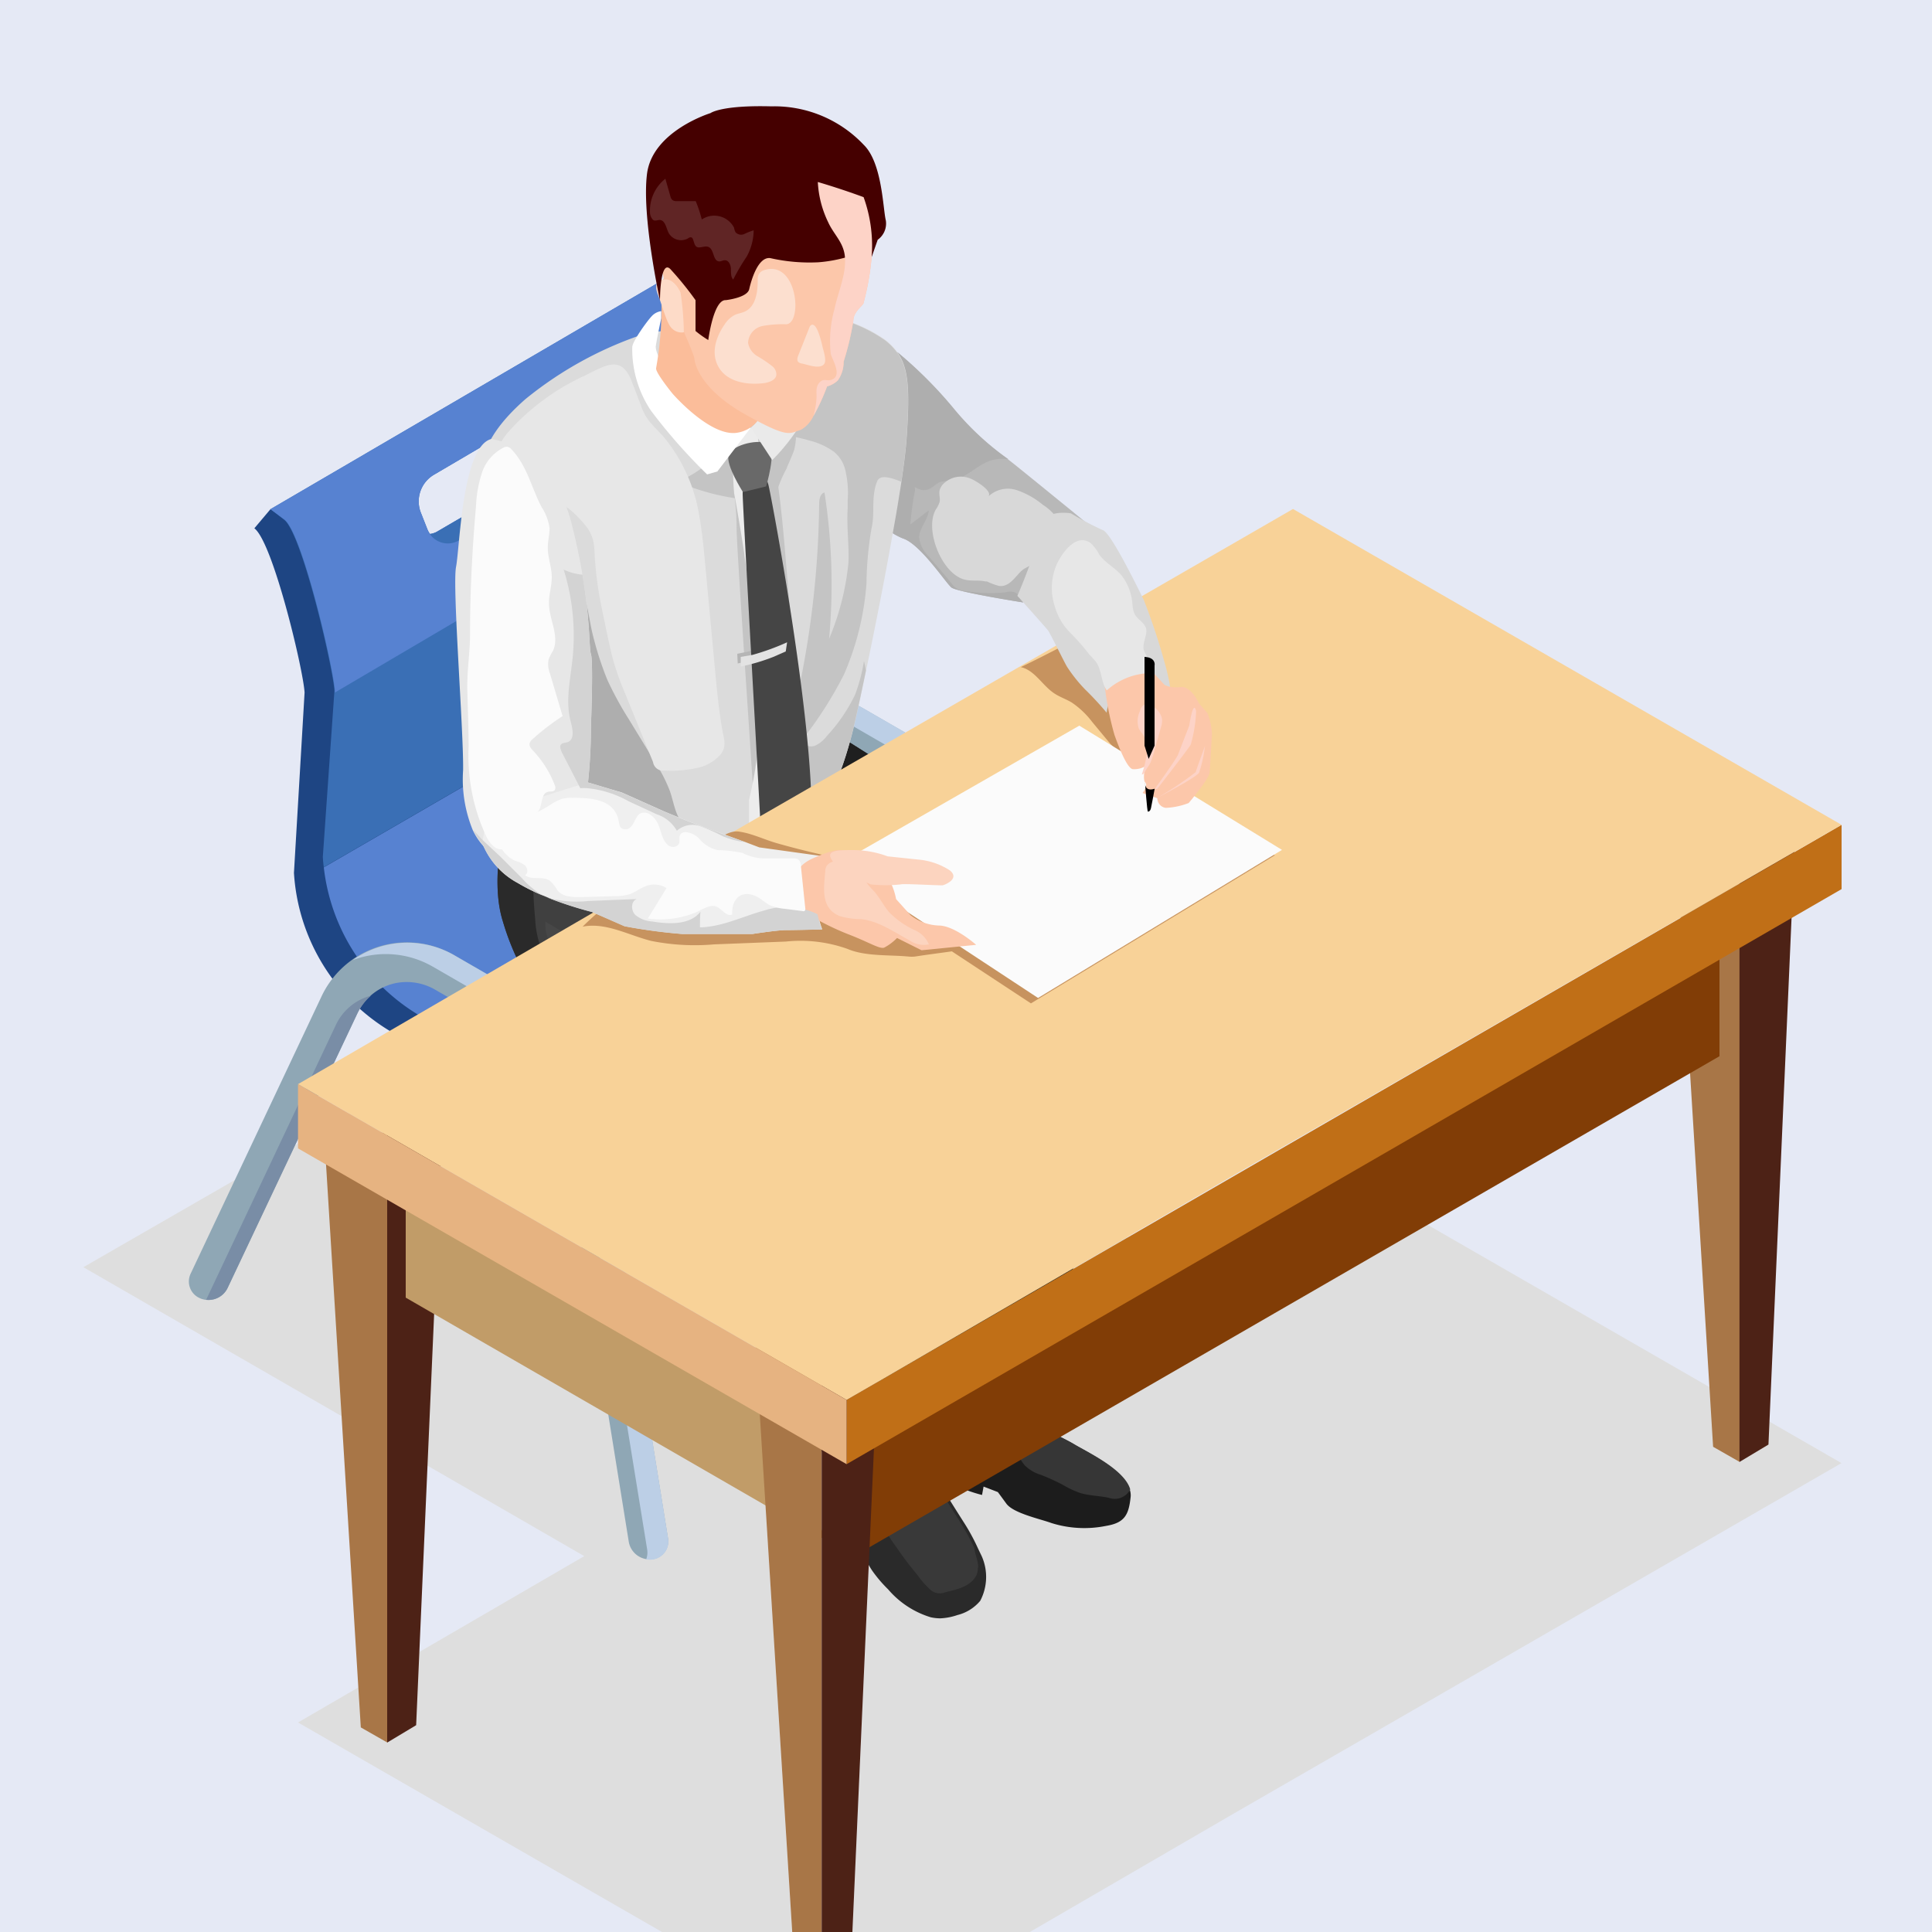 <svg xmlns="http://www.w3.org/2000/svg" viewBox="0 0 200 200"><defs><style>.cls-1{isolation:isolate;}.cls-2{fill:#e5e9f5;}.cls-3{fill:#dedede;}.cls-20,.cls-3,.cls-47{mix-blend-mode:multiply;}.cls-4{fill:#8fa7b5;}.cls-5{fill:#798da6;}.cls-6{fill:#bccfe6;}.cls-7{fill:#1e4583;}.cls-8{fill:#c41b12;}.cls-9{fill:#5782d1;}.cls-10{fill:#e0392a;}.cls-11{fill:#3a6fb5;}.cls-12{fill:#2a2a2a;}.cls-13{fill:#1c1c1c;}.cls-14{fill:#393939;}.cls-15{fill:#363636;}.cls-16{fill:#404040;}.cls-17{fill:#1f1f1f;}.cls-18{fill:#474747;}.cls-19{fill:#b8b8b8;}.cls-20{fill:#aeaeae;}.cls-21{fill:#d8d8d8;}.cls-22{fill:#dbdbdb;}.cls-23{fill:#c4c4c4;}.cls-24{fill:#ececec;}.cls-25{fill:#b5b5b5;}.cls-26{fill:#454545;}.cls-27{fill:#696969;}.cls-28{fill:#e3e3e3;}.cls-29{fill:#eaeaea;}.cls-30{fill:#e7e7e7;}.cls-31{fill:#fff;}.cls-32{fill:#a87647;}.cls-33{fill:#4d2216;}.cls-34{fill:#c19c68;}.cls-35{fill:#813d06;}.cls-36{fill:#c06f17;}.cls-37{fill:#f8d298;}.cls-38{fill:#c7935f;}.cls-39{fill:#e6b381;}.cls-40{fill:#fbfbfb;}.cls-41{fill:#fbbd9a;}.cls-42{fill:#fcc7aa;}.cls-43{fill:#fddbc8;}.cls-44{fill:#450000;}.cls-45{fill:#efefef;}.cls-46{fill:#fcd4bf;}.cls-47{fill:#fdd3c7;}.cls-48{fill:#fcdfcf;}.cls-49{fill:#602525;}.cls-50{fill:#d3d3d3;}</style></defs><title>アセット 27</title><g class="cls-1"><g id="レイヤー_2" data-name="レイヤー 2"><g id="レイヤー_1-2" data-name="レイヤー 1"><rect class="cls-2" width="200" height="200"/><polygon class="cls-3" points="145.08 177.73 167.78 164.64 190.63 151.46 133.85 118.77 126.92 122.76 117.22 128.36 112.36 125.56 95.05 115.58 72.34 102.48 65.41 98.49 8.63 131.18 31.48 144.36 54.18 157.45 60.48 161.09 30.85 178.31 68.53 200 82.01 200 78.02 136.31 85.06 140.04 91.08 136.31 88.24 200 106.61 200 127.75 187.72 145.08 177.73"/><path class="cls-4" d="M107.47,134.05,99.8,86.47a5.67,5.67,0,0,0-2.77-4L87.51,77a5.89,5.89,0,0,0-4-.76,5.62,5.62,0,0,0-4.12,3.17L65,109.8l-3.68-1.74L75.67,77.65A9.36,9.36,0,0,1,77,75.49a9.78,9.78,0,0,1,12.35-2.16l9.69,5.59a9.77,9.77,0,0,1,4.75,6.9l7.72,47.88a1.88,1.88,0,0,1-1.56,2.16h0A2.2,2.2,0,0,1,107.47,134.05Z"/><path class="cls-5" d="M77.16,80.54,63.64,109.17l1.35.63L79.36,79.36a5.76,5.76,0,0,1,1.4-1.83A5.6,5.6,0,0,0,77.16,80.54Z"/><path class="cls-6" d="M111.54,133.7l-7.72-47.88a9.77,9.77,0,0,0-4.75-6.9l-9.69-5.59a9.72,9.72,0,0,0-10.5.53,9.75,9.75,0,0,1,8.3.66l9.68,5.59a9.78,9.78,0,0,1,4.76,6.9l7.72,47.87a1.92,1.92,0,0,1-.11,1,2.09,2.09,0,0,0,.75,0A1.88,1.88,0,0,0,111.54,133.7Z"/><path class="cls-7" d="M28,52.71l25,14C54.88,68.14,71.9,34.57,72,37L73.4,65.26c.41,6.9,8.14,12,14.13,15.45l19,11c4.35,2.51,3.76,7.66,5.37,12.42L73.25,131.51l-3.43.37-.91-2.7a20.71,20.71,0,0,0-9.24-11.27l-19-11A20.57,20.57,0,0,1,30.43,90.36l1.1-18.67c-.14-2.4-3.28-15.56-5.2-17Z"/><polygon class="cls-8" points="43.52 105.16 63.36 116.64 106.51 91.67 86.68 80.18 43.52 105.16"/><path class="cls-9" d="M86.68,80.18l-43.16,25a20.5,20.5,0,0,1-10-15.39l42-24.33c.8,6.37,5.49,11.47,11.1,14.72Z"/><path class="cls-10" d="M116.21,106.42l-43,25.09-1.36-4a20.68,20.68,0,0,0-8.53-10.84l43.15-25a20.79,20.79,0,0,1,8.34,10.72Z"/><path class="cls-4" d="M65.09,159.6,57.42,112a5.67,5.67,0,0,0-2.77-4l-9.52-5.5a5.89,5.89,0,0,0-4-.76A5.62,5.62,0,0,0,37,104.9L23.54,133.36a2.19,2.19,0,0,1-2.91,1h0a1.88,1.88,0,0,1-.9-2.5l13.52-28.64A9.75,9.75,0,0,1,47,98.87l9.68,5.6a9.73,9.73,0,0,1,4.75,6.89l7.72,47.88a1.87,1.87,0,0,1-1.56,2.16h0A2.19,2.19,0,0,1,65.09,159.6Z"/><path class="cls-5" d="M34.78,106.08,21.34,134.55l0,0a2.17,2.17,0,0,0,2.23-1.23L37,104.9a5.76,5.76,0,0,1,1.4-1.83A5.6,5.6,0,0,0,34.78,106.08Z"/><path class="cls-6" d="M69.16,159.24l-7.72-47.88a9.73,9.73,0,0,0-4.75-6.89L47,98.87a9.76,9.76,0,0,0-10.49.52,9.74,9.74,0,0,1,8.28.67l9.68,5.59a9.78,9.78,0,0,1,4.76,6.9L67,160.43a2,2,0,0,1-.11,1,2.35,2.35,0,0,0,.75,0A1.87,1.87,0,0,0,69.16,159.24Z"/><path class="cls-11" d="M29.4,53.79c1.87,1.43,5.08,15.37,5.22,17.72l-1.2,17.18a10.33,10.33,0,0,0,.1,1.08l42-24.33c-.06-.44-.1-.86-.12-1.3L76.61,47c-.12-2.37-3.33-16.29-5.2-17.72L70,28.18,28,52.71Zm30.18-13.1a2.65,2.65,0,0,1,.3.55l.66,1.81a3.18,3.18,0,0,1-1.37,3.85L45.31,55a2,2,0,0,1-.8.26,2.16,2.16,0,0,1-.28-.52L43.54,53a3.2,3.2,0,0,1,1.39-3.86L58.79,41A1.94,1.94,0,0,1,59.58,40.69Z"/><path class="cls-9" d="M28,52.71l1.45,1.08c1.87,1.43,5.08,15.37,5.22,17.72v.18L76.61,47c-.12-2.37-3.33-16.29-5.2-17.72L70,28.18ZM44.51,55.3a2.16,2.16,0,0,1-.28-.52L43.54,53a3.2,3.2,0,0,1,1.39-3.86L58.79,41a1.94,1.94,0,0,1,.79-.29,2.65,2.65,0,0,1,.3.55l.66,1.81a3.18,3.18,0,0,1-1.37,3.85L45.31,55A2,2,0,0,1,44.51,55.3Z"/><path class="cls-11" d="M44.51,55.3a2.26,2.26,0,0,0,3,.64l13.86-8.11A3.2,3.2,0,0,0,62.77,44l-.68-1.81a2.27,2.27,0,0,0-2.51-1.47,2.65,2.65,0,0,1,.3.55l.66,1.81a3.18,3.18,0,0,1-1.37,3.85L45.31,55A2,2,0,0,1,44.51,55.3Z"/><path class="cls-12" d="M101.47,165.72a4.48,4.48,0,0,1-2.36,1.47,6.31,6.31,0,0,1-1.76.34,4.62,4.62,0,0,1-1-.11,9.37,9.37,0,0,1-4.41-2.89,13.92,13.92,0,0,1-1.66-1.95,10,10,0,0,1-1.34-3c0-.13-.56-2-.56-2.1l-.39,0a15.65,15.65,0,0,1-2.14-3.1c-.48-1.15,0-1.54-.12-2.72-.1-1-.52-2.12-.09-3.07A2.85,2.85,0,0,1,87.86,147,2.48,2.48,0,0,1,89,147c.53.17.95.59,1.51.73a5.2,5.2,0,0,0,2-.2c.7-.11,2.57-.28,3.06.38a.91.91,0,0,1,.15.35,29.88,29.88,0,0,0,1.19,4.67h0a4.07,4.07,0,0,0,.35.65q1.27,2.06,2.57,4.1a20.86,20.86,0,0,1,1.42,2.63l.38.79A5.3,5.3,0,0,1,101.47,165.72Z"/><path class="cls-13" d="M117.05,154.89c-.19,1.92-.61,2.75-2.55,3.07a11.34,11.34,0,0,1-5.67-.3c-1.14-.42-3.91-1-4.65-2l-.88-1.2-1.48-.57-.16.87a15.63,15.63,0,0,1-3.09-1.15c-2.71-1.15-3.25-2.5-3.25-2.5a18.41,18.41,0,0,0,0-2.84,7.74,7.74,0,0,1,.71-3.22l10.59-.46c.31.64.57,1.31.89,2a2.06,2.06,0,0,0,.12.26c.76,1.46,2.23,1.87,3.54,2.66s5.22,2.64,5.79,4.71A1.89,1.89,0,0,1,117.05,154.89Z"/><path class="cls-14" d="M101.22,162.39a1.59,1.59,0,0,1-.24.86c-.69,1.06-2,1.29-3.15,1.59a1.47,1.47,0,0,1-1.61-.36A9.22,9.22,0,0,1,94.94,163a35.1,35.1,0,0,1-2.21-2.93,11,11,0,0,1-1.52-2.69,16.36,16.36,0,0,1-.68-3.48c0-.09-.06-.36,0-.43s.16-.07.29-.1a4.35,4.35,0,0,1,.63-.1l1.75-.13a5.9,5.9,0,0,0,.72-.09,6.45,6.45,0,0,0,2-1.09,2.56,2.56,0,0,0,.62.95,4,4,0,0,0,.34.65c.85,1.37,1.72,2.74,2.57,4.1a20.86,20.86,0,0,1,1.42,2.63c.07.63.35,1.19.39,1.83A.89.89,0,0,1,101.22,162.39Z"/><path class="cls-15" d="M117,154.18a1.8,1.8,0,0,1-2.2.88c-1-.23-2.08-.21-3.08-.54a10.42,10.42,0,0,1-1.75-.84,23.11,23.11,0,0,0-2.2-1,4,4,0,0,1-1.7-1,4.6,4.6,0,0,1-.66-1.08c-.38-.77-.73-1.55-1.06-2.34a3.44,3.44,0,0,0,2.9-1.25l.3-.42a2.06,2.06,0,0,0,.12.26c.76,1.46,2.23,1.87,3.54,2.66S116.42,152.11,117,154.18Z"/><path class="cls-12" d="M77.64,81.66c-.38,0-.76,0-1.1.06a9,9,0,0,0-4.25,2,11.51,11.51,0,0,0-3.13,3.13,4.8,4.8,0,0,0-.54,4.26,6.74,6.74,0,0,0,1,1.58,19.28,19.28,0,0,0,1.89,2.14c2.53,2.37,6,3.43,9,5.18a58.74,58.74,0,0,1,5,3.49,75,75,0,0,0,9.62,6,20.58,20.58,0,0,1,4.21,3.08,11.18,11.18,0,0,1,2.13,2,6.48,6.48,0,0,1,0,3.6l-3.65,10.88-2.36,7a11.48,11.48,0,0,0,2.63,3.68,10.65,10.65,0,0,0,1.24,1,8.86,8.86,0,0,0,7.89.53c1.26-.67,1.4-2.34,1.47-3s4.07-11.29,7.34-21,2.41-11.16,2.14-12.36a2.36,2.36,0,0,0-.27-.61,59.67,59.67,0,0,0-7.68-9.47c-2.14-2.1-8.67-7.89-12.21-11L95.62,81.7,83.77,74.21l-.51-.33q-1,2.18-2.09,4.35c-.45.92-.82,2.35-1.68,3A3.4,3.4,0,0,1,77.64,81.66Z"/><path class="cls-16" d="M52.06,95.39a26.37,26.37,0,0,0,10.63,14.5c6.08,3.94,17.5,11,17.5,11s3.94,3.08,4.08,4-1.54,5.15-.54,9.28.08,6.49.54,6.82a4.55,4.55,0,0,1,.66,3.14,16.57,16.57,0,0,0,0,5.48c.33,1.07.23,1.79,1.51,2.59a8.13,8.13,0,0,0,1.25.61c2,.81,5.12.25,6.88-.19.58-.14,1-.28,1.2-.34.74-.27,1.74-2.61,1.74-2.61a19.48,19.48,0,0,0,0-4.74c-.34-2.4,1.8-16.91,2.13-21.62.3-4.2.82-5.67-1.38-8.32-.26-.31-.55-.63-.89-1-1-1.09-2.82-2.84-4.77-4.71-4.06-3.9-8.79-8.32-8.79-8.32s-5.1-5.34-7.55-8.55A5.46,5.46,0,0,1,75,90.25c.14-1.4-.53-5.75-3.2-6.61C69.93,83,61,83.29,56,83.48l-3.37.16S50.53,90.59,52.06,95.39Z"/><path class="cls-17" d="M81.8,82.5A9.84,9.84,0,0,0,83,85.13a47,47,0,0,0,3.14,4.54c.48.61,1,1,.91,1.8s-.59,1.75-.76,2.65c-.35,1.81.24,3.74-.15,5.49-.14.63-.34,1.21-.53,1.79,2.11,1.64,4.17,3.24,4.51,3.48.74.54,10.82,9,11.29,9.69a6.48,6.48,0,0,1,0,3.6l-3.65,10.88A15.16,15.16,0,0,1,98,131c.16,2.93-.08,5.87,0,8.8a10.65,10.65,0,0,0,1.24,1,8.86,8.86,0,0,0,7.89.53c1.26-.67,1.4-2.34,1.47-3s4.07-11.29,7.34-21,2.41-11.16,2.14-12.36a2.36,2.36,0,0,0-.27-.61,5.45,5.45,0,0,0-.24.61c-.48,1.47-.56,3-1,4.51a12.57,12.57,0,0,1-2,3.74c-.77,1-1.07,2.2-1.76,3.25s-1,2.13-1.61,3.19a1.84,1.84,0,0,1-1,1,1.51,1.51,0,0,1-.79,0c-1.38-.42-2.25-1.74-3.25-2.77a10,10,0,0,0-2-1.59,1,1,0,0,1-.35-.3,1,1,0,0,1-.09-.37c-.06-1.17.61-2.46.2-3.6a14.09,14.09,0,0,0-1.51-2.41,3.44,3.44,0,0,1,.48-4.15,8,8,0,0,1,.8-.64c.85-.61,1.8-1.17,2.58-1.86a7,7,0,0,1,1.8-1.38,53.4,53.4,0,0,0-5.25-9c-1.13-1.67-2.23-3.36-3.39-5-.44-.63-1.07-.93-1.28-1.72A5.17,5.17,0,0,1,98,84.69c0-.31,0-.61,0-.91L95.62,81.7,83.77,74.21a8.67,8.67,0,0,0-.93,1.88C82,78.14,81.26,80.37,81.8,82.5Z"/><path class="cls-18" d="M95.8,123.35a9.79,9.79,0,0,1-3.9.72,6.12,6.12,0,0,0-1.67.15,1.89,1.89,0,0,1-1.56,0l-2.24-.94a8.83,8.83,0,0,1-2-1,14.63,14.63,0,0,1-1.69-1.65c-1.21-1.23-3-1.86-4.08-3.06a37.61,37.61,0,0,0-4.19-3.66c-1.62-1.27-3.33-2.44-4.88-3.81-.94-.83-1.82-1.72-2.78-2.53-1.26-1.06-2.65-2-3.94-3a24.29,24.29,0,0,1-5.67-6.53,3.91,3.91,0,0,1-.73-2.63q7.35,4.35,14.48,9a7.76,7.76,0,0,1,2.84,2.64c.48.9.59,1.95,1,2.87a9.29,9.29,0,0,0,2.46,2.85,3.74,3.74,0,0,0,1.4.9c.83.22,1.08-.23,1.55-.73A3.5,3.5,0,0,1,82.18,112a8.8,8.8,0,0,1,2.87.35,7.46,7.46,0,0,0,3.83-.39,1.2,1.2,0,0,0,.61-.39,2.17,2.17,0,0,0,.22-.46c.94-2.2,3.21-.72,4.27.39a15.23,15.23,0,0,1,4,7.3A3.82,3.82,0,0,1,95.8,123.35Z"/><path class="cls-12" d="M89.9,143.81c-.48.67-1,1.48-.73,2.25a.5.5,0,0,0,.31.35.66.66,0,0,0,.47-.09c.47-.24,2.26-2.13,2.76-1.12a.71.71,0,0,1,.05.38c-.1,1.27-1.25,2.18-2.32,2.88-.41.26-.89.78-.6,1.18a.86.86,0,0,0,.78.21,4.08,4.08,0,0,0,1.72-.57c.59-.36,1.28-.9,1.9-.59a1.23,1.23,0,0,1,.58,1.16,10.58,10.58,0,0,1-.23,1.35,4.7,4.7,0,0,0,0,1.45c.58-.14,1-.28,1.2-.34.74-.27,1.74-2.61,1.74-2.61a19.48,19.48,0,0,0,0-4.74c-.34-2.4,1.8-16.91,2.13-21.62.3-4.2.82-5.67-1.38-8.32a14.27,14.27,0,0,1,.25,1.43,26.83,26.83,0,0,1,.12,4,9.53,9.53,0,0,1-.27,2.56c-.21.69-.56,1.32-.78,2-.35,1.12-.32,2.32-.6,3.46a11.46,11.46,0,0,1-.46,1.4C94.78,134.73,93,139.64,89.9,143.81Z"/><path class="cls-12" d="M52.06,95.39a26.37,26.37,0,0,0,10.63,14.5c6.08,3.94,17.5,11,17.5,11s3.94,3.08,4.08,4-1.54,5.15-.54,9.28.08,6.49.54,6.82a4.55,4.55,0,0,1,.66,3.14,16.57,16.57,0,0,0,0,5.48c.33,1.07.23,1.79,1.51,2.59a19.75,19.75,0,0,1-.31-5c.09-.82.29-1.64.35-2.47.14-2.21-.71-4.33-1.32-6.45a32.06,32.06,0,0,1-.73-3.16,20.26,20.26,0,0,1-.46-2.13,25.64,25.64,0,0,1,1-6.13A7.66,7.66,0,0,0,85.1,123a5.25,5.25,0,0,0-1.95-2.52A39.74,39.74,0,0,0,77,116.76a87.69,87.69,0,0,1-9.19-6.34c-4.83-3.65-11.92-8.34-12.39-15-.15-2.07-.55-4.9.52-6.7A5.23,5.23,0,0,0,56,83.55L56,83.48l-3.37.16S50.53,90.59,52.06,95.39Z"/><path class="cls-18" d="M93.07,135.1a8.91,8.91,0,0,1-1,2c-.44.61-1,1.11-1.47,1.69-.79,1-1.29,2.16-2.1,3.11a.82.82,0,0,1-.42.32c-.43.1-.72-.4-.87-.81a35,35,0,0,1-1.24-4.62,20.15,20.15,0,0,1-.11-3.8c0-2.82.17-5.79,1.69-8.25a2.83,2.83,0,0,1,.92-1,3.15,3.15,0,0,1,1.36-.35,12.22,12.22,0,0,1,3.57.25,3.25,3.25,0,0,1,1.14.41,2.8,2.8,0,0,1,1.14,1.78c.33,1.5-.3,2.61-.71,4Q94.14,132.5,93.07,135.1Z"/><path class="cls-16" d="M115.63,101.82a5.76,5.76,0,0,1,1.39,1.9c.27.74,0,1.08-.18,1.76-.55,1.7-.5,3.43-1.42,5a13.51,13.51,0,0,1-1.29,1.81L111,116.26c-.53.67-1.25,1.41-2.09,1.26a2.06,2.06,0,0,1-1.08-.67,9.18,9.18,0,0,1-2.17-3.37c-.33-.9-.53-1.85-.89-2.74a22.7,22.7,0,0,1-1.07-2.43c-.41-1.43,0-2.15,1.13-3a26.46,26.46,0,0,0,2.91-2.24,5.54,5.54,0,0,0,1.27-2.25,1,1,0,0,0,.06-.49,1.13,1.13,0,0,0-.36-.6C107.13,98,105,96,105,93.51a6.13,6.13,0,0,0-.47-3c1,1,2.56,1.7,3.43,2.8.74.93,1.35,1.86,2.19,2.75Z"/><path class="cls-19" d="M86.62,50.73s.47.42,1.19,1l.92.76c.52.41,1.08.86,1.65,1.29s1.44,1,2.05,1.42a6.25,6.25,0,0,0,1.06.54c1.81.6,4.42,4.6,5,5.07s7.43,1.55,7.43,1.55l0,0a29.62,29.62,0,0,1,2.71-4.64c1.8-2.08,2.5-3.54,3.68-3.72,0,0-6.76-5.52-7.83-6.35l-.13-.1a28.8,28.8,0,0,1-5.68-5.28,45,45,0,0,0-5.8-5.81h0l-3.48,7.93-.59,1.34-1.27,2.89Z"/><path class="cls-20" d="M88.73,52.5c.52.41,1.08.86,1.65,1.29s1.44,1,2.05,1.42a6.25,6.25,0,0,0,1.06.54c1.81.6,4.42,4.6,5,5.07s7.43,1.55,7.43,1.55l0,0c-.09-.16-.19-.32-.29-.48a1.46,1.46,0,0,0-.56-.57,1.7,1.7,0,0,0-1,0,16,16,0,0,1-4.09-.13,2,2,0,0,1-.87-.23,2.09,2.09,0,0,1-.58-.53c-.79-1-1.58-1.88-2.38-2.82a3.34,3.34,0,0,1-1-1.94c0-1,.91-1.83,1-2.84l-1.91,1.46a29.83,29.83,0,0,1,.47-3.45c.08-1.18-.78-2.65-1.18-3.75a2.62,2.62,0,0,0-2-2.12l-1.15-.42a1.85,1.85,0,0,0-1.1-.14.68.68,0,0,0-.35.21,1.29,1.29,0,0,0-.21.72,2.93,2.93,0,0,0,0,.41,23.24,23.24,0,0,0,0,3.44A25.34,25.34,0,0,1,88.73,52.5Z"/><path class="cls-20" d="M87.81,51.75l.92.75c.51.42,1.08.86,1.65,1.29.11-1.34-.09-2.69.45-4,.31-.75,1.53-.33,2.49.06.32.12.61.25.82.32.68.24,1.12.73,1.9.51.44-.12.77-.55,1.19-.74s1.29-.15,1.92-.38c1.24-.44,2.16-1.48,3.42-1.89a4.16,4.16,0,0,1,1.82-.13,28.8,28.8,0,0,1-5.68-5.28,44,44,0,0,0-5.8-5.8v0l-3.48,7.93-.59,1.34-1.27,2.89A10.17,10.17,0,0,1,87.81,51.75Z"/><path class="cls-21" d="M102,60.19c-.71-.17-1.47,0-2.18-.2-2.37-.64-4.14-5.21-2.94-7.25a3,3,0,0,0,.39-.78c.08-.4-.1-.81,0-1.21a1.52,1.52,0,0,1,.45-.72,2.57,2.57,0,0,1,2.74-.49c.33.1,2.38,1.28,1.85,1.86a2.94,2.94,0,0,1,2.92-.67,8.48,8.48,0,0,1,2.73,1.53,5.2,5.2,0,0,1,1.55,1.51,1.82,1.82,0,0,1,0,2c-.51.59-1.46.65-2,1.26-.31.39-.37.92-.69,1.3s-.62.4-.94.65c-.75.61-1.31,1.8-2.45,1.68a6.88,6.88,0,0,1-1.26-.47Z"/><path class="cls-22" d="M50.05,49.07S55.13,68,54.24,75.14s2.54,13.36,4.81,14.43,10.73,1.11,11.18,1a44.33,44.33,0,0,0,8.61-2.1,12.72,12.72,0,0,0,2.61-1.4c.84-.62,1.31-1.19,2.36-1.93,1.78-1.25,3.56-5.43,4.72-10.51.27-1.16.67-3,1.14-5.28.85-4.06,1.91-9.37,2.75-14.16.35-1.91.65-3.74.9-5.37.28-1.88.48-3.5.55-4.67.32-4.82.2-7.1-1-8.72v0a6.5,6.5,0,0,0-1.19-1.22,15.14,15.14,0,0,0-5.81-2.47l-8.11.72-10.55.94a38.81,38.81,0,0,0-12.82,6.92C48.9,46.12,50.05,49.07,50.05,49.07Z"/><path class="cls-20" d="M56.83,68.28c-.19-2-.6-4-.64-6,0-1.65,0-3.3-.08-4.94,0-.44.12-1,.55-1a.82.82,0,0,1,.59.36,15.73,15.73,0,0,1,1.14,1.66c.75,1.21,1.93,2.56,2.28,4s.46,2.54.81,3.8a33.67,33.67,0,0,0,1.38,4.19,34.3,34.3,0,0,0,2.22,4.08L67.87,79a15.24,15.24,0,0,1,1.48,2.9c.29.83.43,1.7.79,2.5a10.16,10.16,0,0,0,2,2.66l2.33,2.49a40.06,40.06,0,0,1-7,.16,13.55,13.55,0,0,1-6.58-2.21,8.78,8.78,0,0,1-3.28-4.23A14.24,14.24,0,0,1,57,80.17a46.07,46.07,0,0,1-.3-6.1A50.87,50.87,0,0,0,56.83,68.28Z"/><path class="cls-23" d="M77.12,43.66a123.36,123.36,0,0,1,3.29,19.75c.27,3.24.24,6.51.55,9.73a74.32,74.32,0,0,1,.46,10,18.61,18.61,0,0,0,0,4c.84-.62,1.31-1.19,2.36-1.93,1.78-1.25,3.56-5.43,4.72-10.51.27-1.16.67-3,1.14-5.28-.06-.34-.13-.68-.2-1a17.45,17.45,0,0,1-.93,3.51,17.4,17.4,0,0,1-2.92,4.27,3.21,3.21,0,0,1-1.23,1A1.08,1.08,0,0,1,83,76.64a40.5,40.5,0,0,0,4.37-6.82,28.88,28.88,0,0,0,2.33-9.46,35.45,35.45,0,0,1,.5-5.55,7.43,7.43,0,0,0,.16-1c.11-1.34-.09-2.69.45-4,.31-.75,1.53-.33,2.49.06.28-1.88.48-3.5.55-4.67.32-4.82.2-7.1-1-8.72v0a6.5,6.5,0,0,0-1.19-1.22,15.14,15.14,0,0,0-5.81-2.47l-8.11.72a9.58,9.58,0,0,0,.24,1.8c.68,2.75,1.34,5.49,2,8.23a1.61,1.61,0,0,0,1.67,1.57,19.89,19.89,0,0,1,2.16.5,7.36,7.36,0,0,1,2.51,1.15,3.46,3.46,0,0,1,1.18,1.88,10.17,10.17,0,0,1,.25,3.16c0,.29,0,.58,0,.85-.12,1.88.16,3.75.08,5.62a27,27,0,0,1-2,7.85,61.88,61.88,0,0,0-.48-15.14c-.46.13-.55.72-.55,1.2a98.18,98.18,0,0,1-2.07,19,14.43,14.43,0,0,1-.75-5c0-1.11-.14-2.2-.23-3.3-.12-1.5-.25-3-.37-4.49-.24-2.88-.49-5.77-.9-8.63a12.24,12.24,0,0,0-1.52-5C78.58,44.06,77.86,43.42,77.12,43.66Z"/><path class="cls-23" d="M81.5,48.3c.24-.56.51-1.15.71-1.71a6.79,6.79,0,0,0,.16-2.34,4.2,4.2,0,0,1-1.76,1.93c-.36.16-.5-.33-.71-.59a4.72,4.72,0,0,0-1-.89,1.09,1.09,0,0,0-.85-.25c-.92.2-.74,1.59-.57,2.27-.29-.4-.53-.91-.82-1.28s-.68-.12-.91.26a4,4,0,0,1-.72.82c-.25.23-.54.29-.78.53a12.19,12.19,0,0,1-4.09,2.82,23.56,23.56,0,0,0,5.9,1.7,24.25,24.25,0,0,1,.19,3c0,2.56,2,30.41,2,32.36,0,.46,4.13,5.39,4.13,5.39l2-5.46c-.14-1.25-1.05-4.82-1.2-6.06q-.53-4.42-1.13-8.85c-.47-3.49-1-7-1.57-10.45-.11-.65-.22-1.3-.34-2a5.33,5.33,0,0,1-.17-1c0-.23.12-.48.16-.71A15.67,15.67,0,0,0,80.3,54a10.59,10.59,0,0,1-.07-2.45,12.82,12.82,0,0,1,1.21-3.07Z"/><path class="cls-24" d="M76,45.32a33.6,33.6,0,0,0,0,5.77c.29,1.47,1.07,6.17,1.07,6.44S78.2,64.2,78.3,68s.2,6.51.23,8.55a37.87,37.87,0,0,1-1,6.28c0,.16,0,3,0,3.17s-.3,2.94-.3,2.94A8,8,0,0,0,80,87.81c.8-.74.8-1,.8-1a39.76,39.76,0,0,1,.27-6.65c.43-2.27,0-8.45,0-8.45S80.64,61,80.6,60.45s-.8-3.8-.8-3.8-1-7-1-7.28-.4-4.89-.4-4.89A1.8,1.8,0,0,0,76,45.32Z"/><path class="cls-25" d="M81.11,66.14a24,24,0,0,1-3.57,1.29l-1.22.25.05,1a20.18,20.18,0,0,0,3.37-1L81,67.16Z"/><path class="cls-26" d="M83.84,87.08a13.49,13.49,0,0,1-1.37,3s-3.67-3.16-3.67-3.26c0-.61-1.93-34.7-1.92-35.69,0-1.75,0-2.79,0-2.79.81-2.36,1.73-1.22,2.66,1.82C79.8,51.07,85,78.65,83.84,87.08Z"/><path class="cls-27" d="M75.43,47.1c-.34,1,1.48,3.84,1.48,3.84l2.4-.59s1.08-3.61.29-4.31S75.8,46,75.43,47.1Z"/><path class="cls-28" d="M81.48,66.49a24.84,24.84,0,0,1-3.57,1.3L76.68,68l0,1a20.18,20.18,0,0,0,3.38-1l1.28-.56Z"/><path class="cls-29" d="M79.94,47.63l-2.21-3.37a12.87,12.87,0,0,0,1.61-1.74c.26-.5,4.6-1.51,4.74-1.1S82.41,45.19,79.94,47.63Z"/><path class="cls-30" d="M60.88,54.76c-.3-.47-3.3-4.08-3.77-2-1.6-1.18-3.06-2.64-4.56-3.95a3.27,3.27,0,0,1-.9-1.06c-.45-1,.22-2.15.94-3a24,24,0,0,1,8-5.89c2.06-1,3.75-2.2,4.82.66.33.87.68,1.74,1,2.62.48,1.36,1.3,2,2.22,3a17,17,0,0,1,3.65,7.65c.46,2.38.65,4.92.88,7.31.26,2.84.53,5.67.79,8.51.21,2.28.42,4.57.8,6.83.17,1,.52,1.76-.12,2.62a4.38,4.38,0,0,1-2.3,1.4,12.77,12.77,0,0,1-3.54.31,1.05,1.05,0,0,1-1.19-.89c-1-2.45-2-4.91-3-7.36a28.24,28.24,0,0,1-1.16-3.31c-.43-1.7-.77-3.47-1.13-5.17a37.77,37.77,0,0,1-.7-4.85C61.49,56.83,61.65,56,60.88,54.76Z"/><path class="cls-31" d="M77.73,44.26a8.63,8.63,0,0,1-5.84-2.44c-2.68-2.58-4.11-5.21-4-6s.56-2.87.56-2.87v-.74a1.65,1.65,0,0,0-1,.54c-.47.5-2,2.6-2,3.2a11.45,11.45,0,0,0,1.93,6.55,57.13,57.13,0,0,0,5.82,6.61l1.06-.3Z"/><path class="cls-32" d="M40.1,117.31v63.08l-2.75-1.57L33.5,116.47C35.69,116.86,37.89,117.13,40.1,117.31Z"/><path class="cls-33" d="M45.75,117.54l-2.67,61.05-3,1.8V117.31C42,117.47,43.86,117.54,45.75,117.54Z"/><path class="cls-34" d="M84.67,148.43a7.74,7.74,0,0,0-.27,8.85q.72,1.22,1.5,2.4L42,134.33V123.8Z"/><path class="cls-32" d="M180.09,87.88v63.46l-2.75-1.57L173.5,87.49A46.73,46.73,0,0,0,180.09,87.88Z"/><path class="cls-35" d="M86.85,151.46,178,98.81v10.53L88.34,161.13A61.19,61.19,0,0,0,86.85,151.46Z"/><polygon class="cls-32" points="78.02 136.31 82.01 200 85.06 200 85.06 140.04 78.02 136.31"/><polygon class="cls-33" points="85.06 140.04 85.06 200 88.24 200 91.08 136.31 85.06 140.04"/><path class="cls-33" d="M185.78,87.74l-2.71,61.8-3,1.8V87.88C182,87.88,183.88,87.81,185.78,87.74Z"/><polygon class="cls-36" points="87.64 144.92 190.64 85.39 190.64 92.04 87.64 151.57 87.64 144.92"/><polygon class="cls-37" points="30.85 112.23 87.64 144.92 91.54 142.67 127.75 121.64 145.08 111.66 167.78 98.56 190.63 85.38 133.85 52.69 126.92 56.69 104.22 69.78 86.9 79.77 64.19 92.85 30.85 112.23"/><path class="cls-38" d="M109.28,93.11a63.28,63.28,0,0,0,4.85-4.25,33.66,33.66,0,0,0,3.29-4.45A9.21,9.21,0,0,0,118.69,82a8,8,0,0,0,.16-2.59c-.11-2-.41-4-.7-6a15.13,15.13,0,0,0-1.27-4.83,10.86,10.86,0,0,0-2.75-3.25,1,1,0,0,0-.47-.27,1.06,1.06,0,0,0-.61.18q-3.63,2-7.37,3.82c1.45.33,2.22,1.9,3.46,2.72.57.38,1.22.59,1.8.94a8.88,8.88,0,0,1,2.11,2L114.94,77a7.08,7.08,0,0,1,2,3.75,1,1,0,0,1-.09.63,1.3,1.3,0,0,1-.58.48l-.81.44c-5.39,2.87-10.88,5.73-16.83,7.28a9.66,9.66,0,0,1-4,.49c-1.59-.24-3.19-.4-4.78-.66a86.63,86.63,0,0,1-9.42-2.12c-1.27-.36-2.56-1-3.85-1.19-1.13-.21-2.19.75-3.18,1.3q-3.56,2-7.08,4.06c-.5.29-1,.63-1.51.9a24.79,24.79,0,0,0-4.5,3.57c2.39-.48,4.72.87,7.09,1.47a23,23,0,0,0,6.53.36l7.42-.29a14.5,14.5,0,0,1,6.38.76c1.84.79,4.3.6,6.3.79a3.28,3.28,0,0,0,.7,0c2.67-.42,5.43-.66,8-1.32S107.34,94.79,109.28,93.11Z"/><polygon class="cls-38" points="111 75.68 131.97 88.54 106.72 103.87 85.81 90.11 111 75.68"/><polygon class="cls-39" points="30.85 112.23 30.85 118.88 87.64 151.57 87.64 144.92 30.85 112.23"/><polygon class="cls-40" points="111.73 75.12 132.71 87.98 107.46 103.31 86.55 89.55 111.73 75.12"/><path class="cls-21" d="M105.32,61.68s2.94,3.28,3.17,3.58,1.77,3.48,2,3.81a15.44,15.44,0,0,0,1.85,2.31,31.66,31.66,0,0,1,2.22,2.4s.27-2.64,2.21-3.27,4.37.67,4.37.67a20.31,20.31,0,0,0-.53-2.41,66.24,66.24,0,0,0-2.21-6.68c-.73-1.47-3.44-7-4.24-7.21a33.6,33.6,0,0,1-3.3-1.74s-3-.54-3.24,1.64S105.32,61.68,105.32,61.68Z"/><path class="cls-41" d="M79.13,41.82a3.35,3.35,0,0,1-3,3c-2.77.24-6.51-4.07-6.51-4.07s-1.8-2.21-1.7-2.64A36.2,36.2,0,0,0,68.44,30c-.16-4.54,9.63.29,9.93,1.11S79.13,41.82,79.13,41.82Z"/><path class="cls-42" d="M71.88,37.11c.08.84.88,3.34,5.34,5.83s4.47,1.92,5.68,1.56a3.14,3.14,0,0,0,1.3-1.42A21.86,21.86,0,0,0,85.62,40a2.58,2.58,0,0,0,1.11-.62,3.28,3.28,0,0,0,.6-1.94,29,29,0,0,0,1-4.19c0-1.06,1.1-1.65,1.07-1.92a27.36,27.36,0,0,0,.8-4.38,14.79,14.79,0,0,0-.8-6.54s-2.09-.79-4.74-1.57c-2.81-.82-6.27-1.65-8.52-1.51-4.36.27-7.43,7.66-7.65,9.8S71.79,36.26,71.88,37.11Z"/><path class="cls-43" d="M70.45,30.29S69.92,29,69,28.93s-1.36.41-.87,1.63S69,33.48,69.56,34a1.41,1.41,0,0,0,1.23.4A29.52,29.52,0,0,0,70.45,30.29Z"/><path class="cls-44" d="M75.13,31.07s2.23-.24,2.43-1.14.91-3.38,2.18-3.21a18.39,18.39,0,0,0,5,.43A14.72,14.72,0,0,0,90,25.72l.23.9.63-1.8a2.06,2.06,0,0,0,.84-2c-.3-1.2-.37-5.94-2.27-7.81a12.72,12.72,0,0,0-9.59-4c-5.21-.14-6.29.7-6.29.7s-6,1.84-6.57,6.28,1.34,13.1,1.34,13.1,0-4.25,1.06-3.25A33.61,33.61,0,0,1,72,31.07s0,3.09,0,3.19a10.75,10.75,0,0,0,1.32.94S73.86,31,75.13,31.07Z"/><path class="cls-30" d="M47.94,79.73a13.87,13.87,0,0,0,1,6.2,6.65,6.65,0,0,0,1,1.54h0a7.15,7.15,0,0,0,.87.87,1.36,1.36,0,0,0,.83.28c2.75.09,8.49-5.74,9-6.7a1.7,1.7,0,0,0,.13-.4,3.63,3.63,0,0,0,.1-.55,51.81,51.81,0,0,0,.3-5.73s.27-6.75,0-7.55c-.2-.61-.06-3.37-.88-8.23-.26-1.55-.62-3.3-1.12-5.26-2.07-8.15-8.33-8.75-8.33-8.75-3,.81-3.23,11.15-3.63,13.23S48,75.58,47.94,79.73Z"/><path class="cls-45" d="M50,87.47h0a8,8,0,0,0,3.59,3.93,19.43,19.43,0,0,0,2.78,1.37l.33.14a40.14,40.14,0,0,0,4.63,1.5l3.35,1.47a56.57,56.57,0,0,0,5.94.8h7.29s2.58-.4,3.43-.4,3.78-.07,3.78-.07a10.68,10.68,0,0,1-.45-1.58A10.05,10.05,0,0,1,84.41,92a10.53,10.53,0,0,1,.67-3.38l-6.48-.9-1.5-.57-3.38-1.23c-3-1.07-5-1.94-5-1.94l-4.34-1.94L60.87,81h0l-1,.3c-2.34.72-8.26,2.58-8.9,3.06s-.88,1.88-1,2.65C50,87.28,50,87.47,50,87.47Z"/><path class="cls-42" d="M83.34,94.46a27.5,27.5,0,0,0,4.41,2.23c2.27.87,3.28,1.57,3.78,1.41a5.32,5.32,0,0,0,1.33-1l2.54,1.27,5.65-.56s-2.24-2-3.88-2a5,5,0,0,1-2.91-1.07l-1.5-1.67s-.43-2.84-2.34-3.27a5.53,5.53,0,0,1-2.6-1.15c-.4-.22.1-1.47-3.68.21S83.34,94.46,83.34,94.46Z"/><path class="cls-46" d="M86.55,89.55a32.76,32.76,0,0,0,3.57,2,14.22,14.22,0,0,0,3.14,0c.24-.1,4.14.14,4.35.09s1.77-.66.73-1.53A7.13,7.13,0,0,0,95.23,89l-3.34-.35A10.27,10.27,0,0,0,88.35,88C86.55,88,85.05,88,86.55,89.55Z"/><path class="cls-42" d="M114.37,71.08a31.17,31.17,0,0,0,1,5c.58,1.63,1.34,3.41,1.87,3.54a2.26,2.26,0,0,0,1.32-.3s-.31,1.37,0,1.69-.28,1.08-.28,1.08l1.53.54a1,1,0,0,0,.87,1,7.41,7.41,0,0,0,2.37-.5s2.11-2.47,2.17-3.17.24-4,.24-4a6.49,6.49,0,0,0-.47-2.14l-.87-1s-.8-1.8-1.87-1.7a3.45,3.45,0,0,1-1.65-.17l-2.06-2.24Z"/><path class="cls-47" d="M124.73,77.25a13.27,13.27,0,0,1-.6,2.74c-.32.52-4.35,2.61-4.35,2.61a34.18,34.18,0,0,0,4-2.67C123.87,79.58,124.73,77.25,124.73,77.25Z"/><path class="cls-47" d="M123.82,73.6a14,14,0,0,1-.56,3.49c-.4.65-3.48,4.59-3.48,4.59l-.25,0s2.24-3.09,2.42-3.56,1.16-3,1.16-3S123.52,72.33,123.82,73.6Z"/><path class="cls-47" d="M118.29,76a2.67,2.67,0,0,1,.43,2.07,13.4,13.4,0,0,1-.52,2.1c.16,0,.26-.15.33-.29.16-.33.41-.59.57-.94a10.59,10.59,0,0,0,.41-1.24l.66-2.38a2.18,2.18,0,0,0,.13-.84,1.91,1.91,0,0,0-.79-1.24c-.31-.25-.75-.48-1.09-.28a1.07,1.07,0,0,0-.41.65,2.39,2.39,0,0,0-.12,1.81A4.6,4.6,0,0,0,118.29,76Z"/><path class="cls-30" d="M112.94,56.25a4.64,4.64,0,0,1,.85,1.15c.61.87,1.63,1.36,2.32,2.17a5.54,5.54,0,0,1,1.12,3,2.86,2.86,0,0,0,.23,1c.29.56,1,.87,1.18,1.48s-.41,1.5-.24,2.24a4.58,4.58,0,0,0,.66,1.12c.23.38.28,1-.09,1.18a1.1,1.1,0,0,1-.51.13,7,7,0,0,0-3.89,1.75c-.6-.87-.5-2.07-1.1-2.93a10.27,10.27,0,0,0-.7-.78,22.46,22.46,0,0,0-1.86-2.14,6.31,6.31,0,0,1-1.73-2.89,6.07,6.07,0,0,1,.27-4.43C110,57.18,111.45,55.12,112.94,56.25Z"/><path class="cls-47" d="M84.2,43.08A21.86,21.86,0,0,0,85.62,40a2.58,2.58,0,0,0,1.11-.62,3.28,3.28,0,0,0,.6-1.94,29,29,0,0,0,1-4.19c0-1.06,1.1-1.65,1.07-1.92a27.36,27.36,0,0,0,.8-4.38,14.79,14.79,0,0,0-.8-6.54s-2.09-.79-4.74-1.57A10.76,10.76,0,0,0,85.73,23c.6,1.32,1.63,2.1,1.74,3.65.13,1.81-.73,3.62-1.09,5.36A12.18,12.18,0,0,0,86,36.63c.15.61,1.2,2.21.14,2.66-.54.23-.81-.18-1.27.27s-.33,1.08-.34,1.52A8.43,8.43,0,0,1,84.2,43.08Z"/><path class="cls-48" d="M79,28c3.53-1.28,4.14,5.47,2.39,5.57a11.29,11.29,0,0,0-2.47.18,1.86,1.86,0,0,0-1.48,1.74,2,2,0,0,0,1,1.4,13,13,0,0,1,1.48,1,1.12,1.12,0,0,1,.45.85c0,.6-.77.87-1.37.93-1.7.2-3.68-.14-4.57-1.6s-.33-3.17.58-4.48a2.79,2.79,0,0,1,1.08-1c.31-.14.67-.18,1-.33,1.14-.51,1.35-2,1.35-3.25a1.18,1.18,0,0,1,.08-.56A.93.93,0,0,1,79,28Z"/><path class="cls-48" d="M83,37.63a.69.69,0,0,1-.34-.14c-.2-.18-.11-.5,0-.75l1.14-2.87a.5.5,0,0,1,.11-.17c.65-.6,1.19,2,1.26,2.29s.42,1.33.15,1.69C84.86,38.27,83.59,37.74,83,37.63Z"/><path class="cls-49" d="M72.65,22.72a2.31,2.31,0,0,1,3.34.85,1.36,1.36,0,0,0,.16.48.79.79,0,0,0,.93.16,6.79,6.79,0,0,1,.94-.37,5.75,5.75,0,0,1-.72,2.72,22.59,22.59,0,0,0-1.4,2.38c-.27-.29-.22-.74-.24-1.14s-.23-.87-.63-.86c-.2,0-.38.13-.57.12-.67,0-.51-1.26-1.13-1.5-.42-.16-1,.24-1.29-.07s-.21-1-.6-.92a.51.51,0,0,0-.22.11,1.48,1.48,0,0,1-2-.56c-.26-.52-.35-1.32-.93-1.35-.19,0-.38.09-.57.05s-.41-.44-.43-.75a4.22,4.22,0,0,1,1.59-3.57c.17.61.35,1.22.52,1.83a.71.71,0,0,0,.2.37.72.72,0,0,0,.48.12l1.94,0A14.06,14.06,0,0,1,72.65,22.72Z"/><path class="cls-50" d="M74.83,86.57a8.76,8.76,0,0,0,2.27.6l-3.38-1.23c-3-1.07-5-1.94-5-1.94l-4.34-1.94L60.87,81h0a51.81,51.81,0,0,0,.3-5.73s.27-6.75,0-7.55c-.2-.61-.06-3.37-.88-8.23a5.72,5.72,0,0,1-1.94-.53,22.93,22.93,0,0,1,.91,9.31c-.23,2.16-.75,4.37-.17,6.47.2.75.41,1.81-.32,2.08-.24.09-.55.06-.71.27s0,.51.08.75c.6,1.16,1.19,2.3,1.78,3.46l.15.29a5.58,5.58,0,0,1,.7,0,10.91,10.91,0,0,1,4.33,1.37L68,84.3A3.76,3.76,0,0,1,70.07,86a2.43,2.43,0,0,1,2.4-.48A18.88,18.88,0,0,1,74.83,86.57Z"/><path class="cls-50" d="M56.66,92.92a40.14,40.14,0,0,0,4.63,1.5l3.35,1.47a56.57,56.57,0,0,0,5.94.8h7.29s2.58-.4,3.43-.4,3.78-.07,3.78-.07a10.68,10.68,0,0,1-.45-1.58,7.33,7.33,0,0,0-5.5-.39c-2.22.6-4.36,1.7-6.67,1.75,0-.54,0-1.07.05-1.61-1.12,1.39-3.25,1.29-5,1a3,3,0,0,1-1.76-.69c-.44-.47-.45-1.38.15-1.63l-5,.2A11.16,11.16,0,0,1,56.66,92.92Z"/><path class="cls-50" d="M49,85.93a6.65,6.65,0,0,0,1,1.54h0a8,8,0,0,0,3.59,3.93,19.43,19.43,0,0,0,2.78,1.37,3.59,3.59,0,0,1-.34-.17,8.92,8.92,0,0,1-2-1.69l-2.29-2.29L50,87Z"/><path class="cls-40" d="M56.07,52.5a5.27,5.27,0,0,1,.82,2.19c0,.62-.16,1.22-.18,1.84-.05,1.09.41,2.14.41,3.23,0,.9-.3,1.78-.29,2.68,0,1.68,1.13,3.42.41,4.94a5.31,5.31,0,0,0-.45.89,2.59,2.59,0,0,0,.14,1.45c.44,1.47.87,2.94,1.31,4.41a24.75,24.75,0,0,0-3.1,2.38.83.83,0,0,0-.31.43c-.08.3.17.58.38.8a10.8,10.8,0,0,1,2.23,3.57.54.54,0,0,1,0,.46c-.14.22-.46.14-.71.2-.72.16-.57,1.23-.92,1.87-.43.8-1.62.84-2.18,1.55s-.38,2-1.22,2.44a1.25,1.25,0,0,1-1.3-.21,3.17,3.17,0,0,1-.81-1.12,19.71,19.71,0,0,1-1.79-9.14c0-2.08-.09-4.17-.14-6.25,0-1.92.3-3.75.29-5.62,0-4.4.24-8.79.62-13.17a12.6,12.6,0,0,1,.62-3.4,4.49,4.49,0,0,1,2.2-2.57.77.77,0,0,1,.44-.1.82.82,0,0,1,.45.31C54.6,48.29,55,50.48,56.07,52.5Z"/><path class="cls-40" d="M60.86,92.85c-1,0-2.5.19-3.17-.71a3.52,3.52,0,0,0-.82-1c-.75-.46-1.86,0-2.52-.55.34-.15.31-.69,0-1a2.76,2.76,0,0,0-1-.47A3.24,3.24,0,0,1,51.68,85l.32.34a15.18,15.18,0,0,0,4.93-2,5.55,5.55,0,0,1,1.18-.62,3.67,3.67,0,0,1,1.14-.13c1.82,0,4.13.11,4.72,2.08.16.52.06,1.15.72,1.18.84.05,1-1.17,1.46-1.56a1,1,0,0,1,1-.06,2.21,2.21,0,0,1,.76.7c.48.65.54,1.87,1.1,2.41a.84.84,0,0,0,1,.26c.59-.31.15-.78.43-1.23a.62.62,0,0,1,.45-.23,2.12,2.12,0,0,1,1.54.74A3.5,3.5,0,0,0,74.27,88a14.4,14.4,0,0,1,2.61.3,5,5,0,0,0,2.1.56h3.19a.77.77,0,0,1,.4.07c.26.13.31.46.34.74L83.36,94a.37.37,0,0,1-.07.31.39.39,0,0,1-.24,0l-1.8-.23a5,5,0,0,1-1.57-.38c-.42-.22-.78-.56-1.19-.8-1.57-.89-2.78,0-2.69,1.76-.58.28-1.06-.57-1.65-.81s-1.33.22-2,.55a9.62,9.62,0,0,1-5.09.69L69,91.93a2.44,2.44,0,0,0-2-.25c-.66.2-1.2.68-1.86.9a5.09,5.09,0,0,1-1.51.19Z"/><path class="cls-46" d="M90.37,92.15c.67.68,1.06,1.58,1.69,2.3a9.15,9.15,0,0,0,2.54,1.8,2.82,2.82,0,0,1,1.56,1.51,2.57,2.57,0,0,1-2-.41c-1.62-.87-3.19-2-5-2.2a7.93,7.93,0,0,1-2.24-.32c-2-.82-1.63-2.93-1.49-4.62a1.14,1.14,0,0,1,.13-.55,1.19,1.19,0,0,1,.59-.44,5,5,0,0,1,2.39-.39,1,1,0,0,1,.87.39,1.19,1.19,0,0,1,.1.6C89.51,91.12,89.5,91.25,90.37,92.15Z"/><path d="M118.48,68v9.19l.43,1.37.61-1.37V68.9S119.72,68.07,118.48,68Z"/><path d="M119.53,81.65s-.3,1.66-.38,2-.24.37-.32.37-.3-3-.3-3S118.45,82,119.53,81.65Z"/></g></g></g></svg>